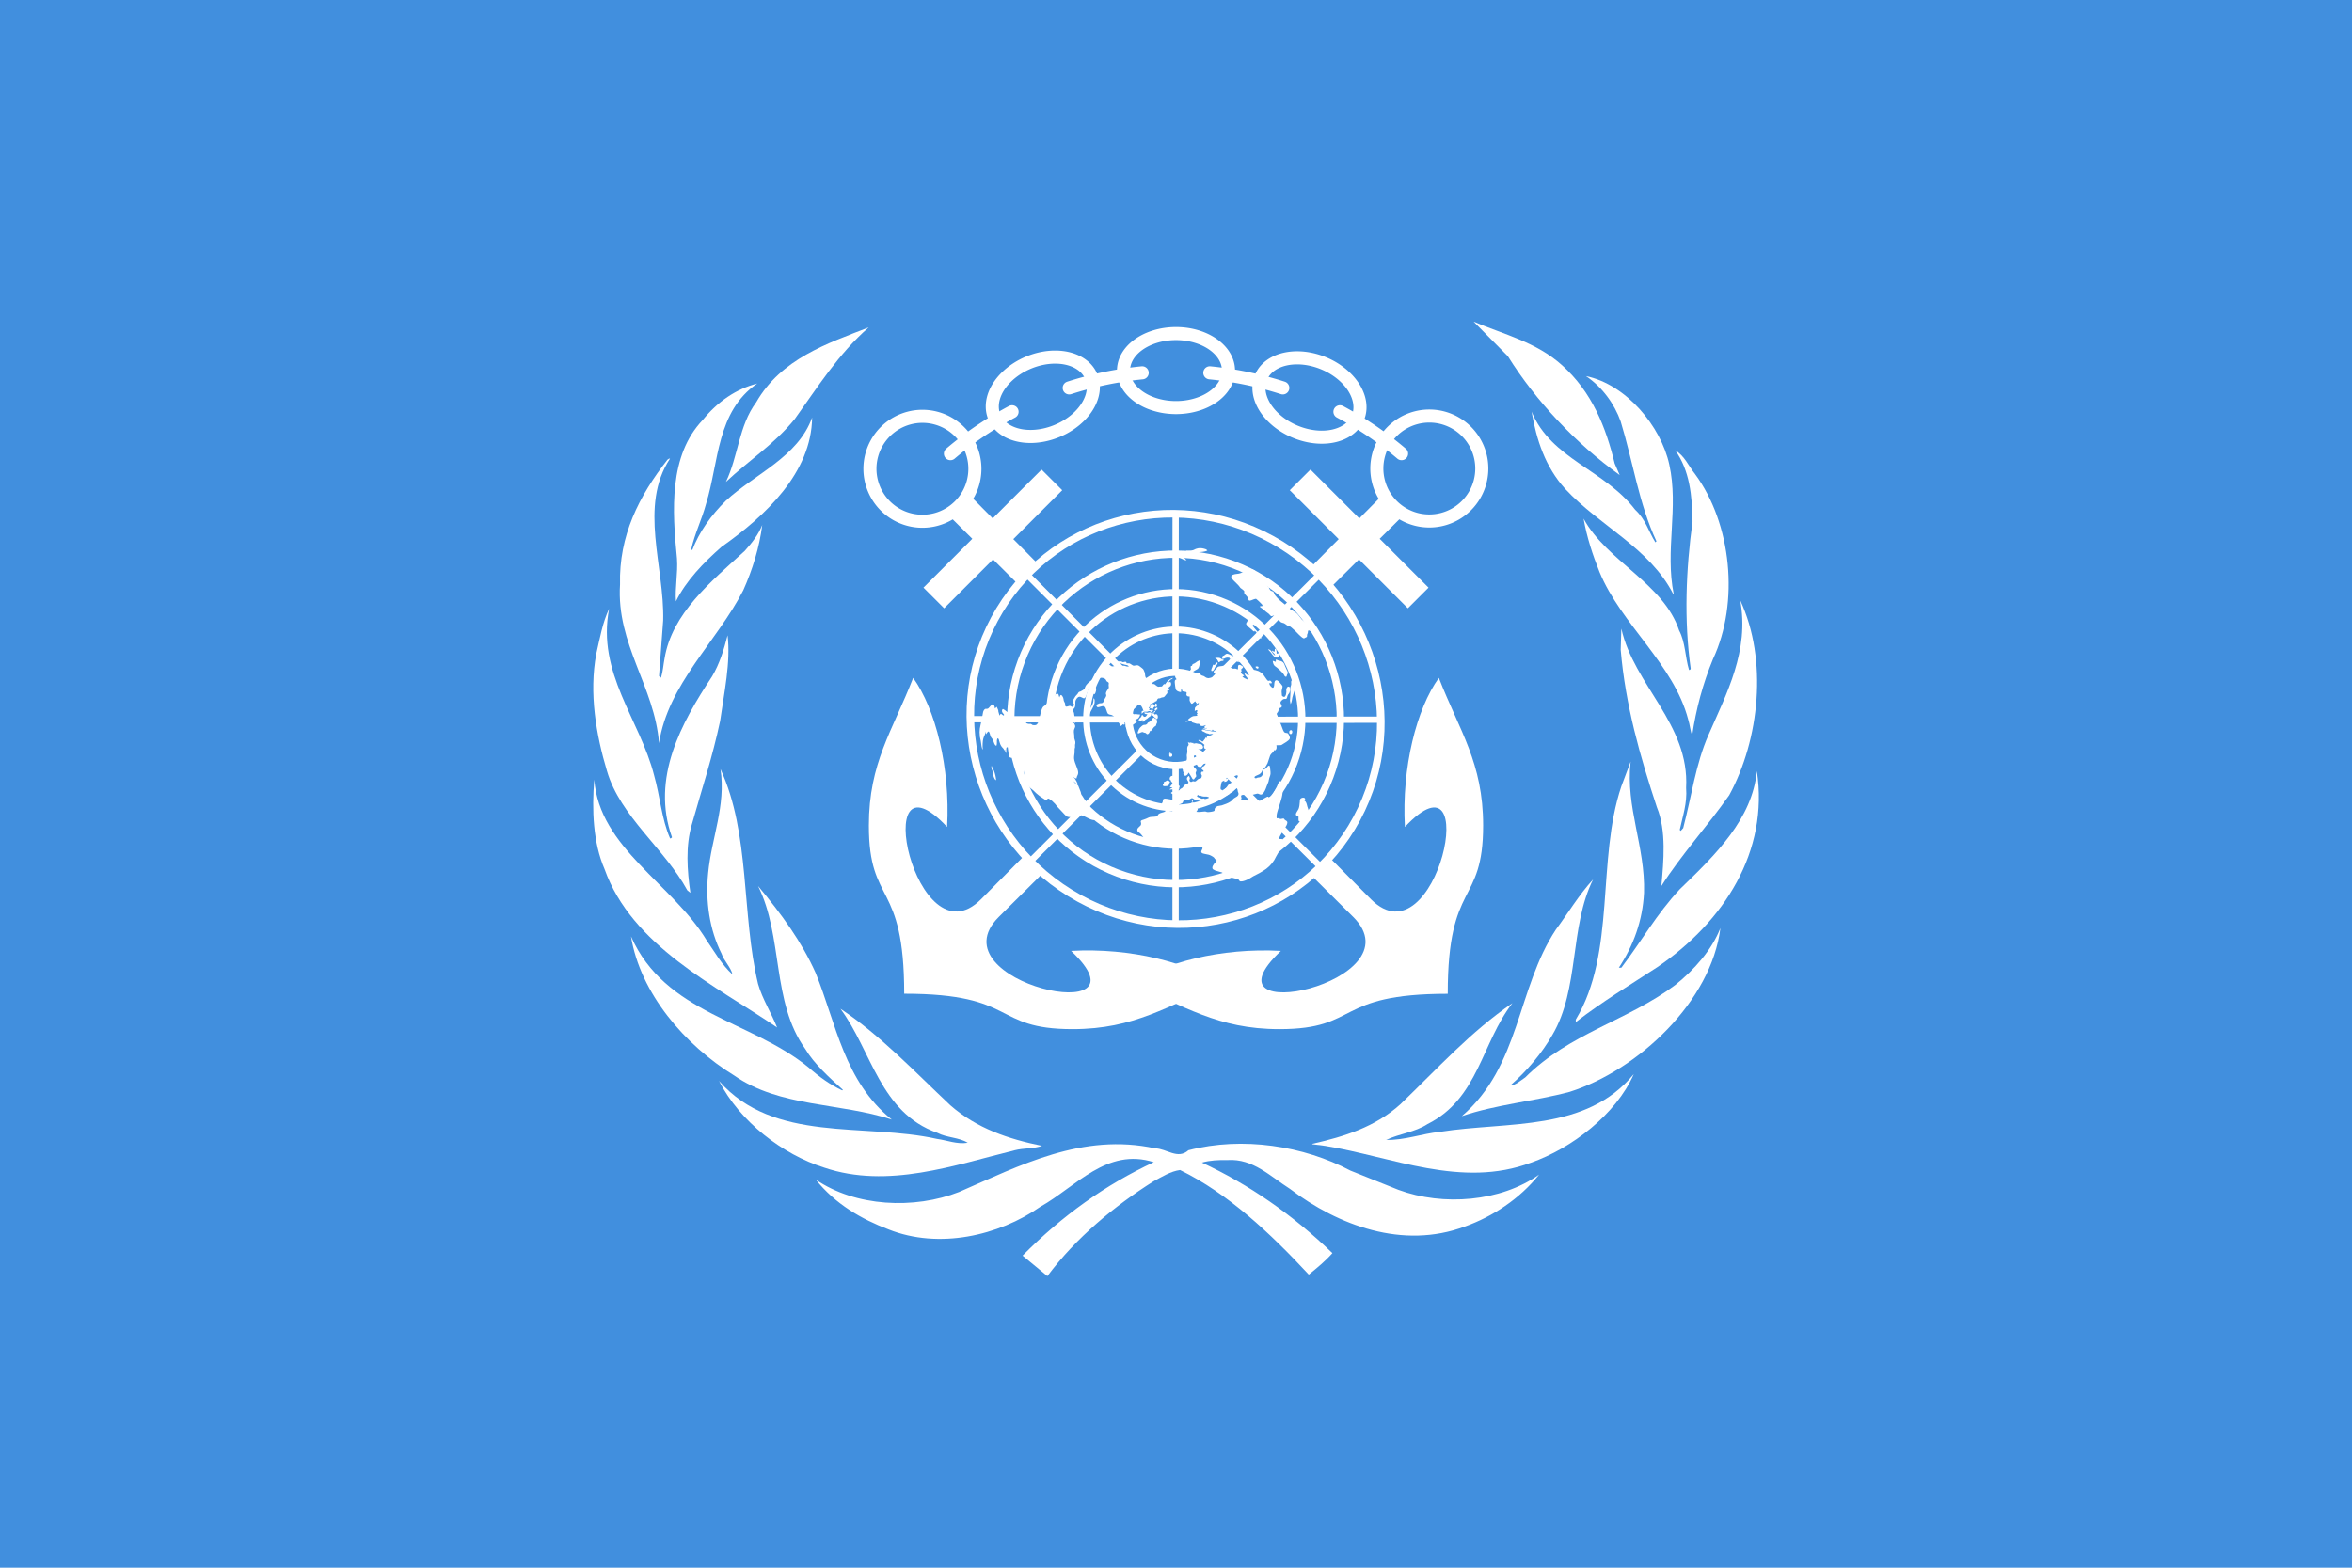 <svg enable-background="new 0 0 900 600" height="600" viewBox="0 0 900 600" width="900" xmlns="http://www.w3.org/2000/svg" xmlns:xlink="http://www.w3.org/1999/xlink"><path d="m0 0h900v600h-900z" fill="#418fde"/><g fill="#fff" transform="matrix(1.262 0 0 1.262 -117.888 -79.493)"><path d="m569.386 394.109c-10.774 2.885-22.271 3.813-32.735 7.381 17.723-15.196 16.711-38.708 28.535-56.606 3.767-5.067 6.88-10.379 11.271-15.188-7.192 14.428-4.073 33.146-12.336 47.147-3.181 5.562-7.729 10.957-12.76 15.325 1.644-.062 3.082-1.484 4.527-2.435 13.421-13.393 30.954-17.138 45.472-28.019 5.815-4.634 11.142-10.706 13.698-17.273-2.747 22.22-24.853 43.046-45.672 49.666z"/><path d="m617.735 304.146c-6.566 9.344-14.51 18.042-20.576 27.538.677-7.519 1.567-16.764-1.361-23.886-5.075-15.337-9.534-30.909-10.973-47.741l.198-6.437c3.819 17.189 20.705 29.006 19.64 48.287.387 4.673-1.059 8.646-1.934 12.755l.29.304.761-.853c2.504-9.458 3.768-19.403 7.661-28.228 5.533-12.698 12.442-25.514 9.627-40.846 8.416 18.076 5.866 42.228-3.333 59.105z"/><path d="m607.371 206.758c11.072 15.005 13.499 38.918 5.435 56.13-3.006 7.294-5.129 15.066-6.31 23.14-.563-1.393-.692-3.265-1.195-4.816-4.404-16.848-20.338-28.854-26.891-44.739-2.078-5.194-3.85-10.562-4.832-16.2 7.002 12.95 24.258 19.639 28.961 33.911 1.927 3.609 1.818 8.119 3.014 12 .251 0 .502-.187.502-.441-2.07-14.701-1.438-30.087.557-44.606-.115-7.864-.883-15.493-5.252-21.58 2.802 1.632 4.063 4.768 6.012 7.203z"/><path d="m599.564 203.877c2.908 13.149-1.34 25.955 1.332 39.23l-.1.114c-7.153-14.066-22.34-20.705-32.789-31.963-6.056-6.681-8.688-14.823-10.203-23.444 5.987 14.435 22.144 17.615 31.419 29.779 3.104 2.804 4.116 6.689 6.117 9.869l.327-.316c-5.334-11.387-7.121-24.201-10.843-36.345-1.863-5.262-5.562-10.433-10.523-13.75 12.176 2.488 22.729 15.2 25.263 26.827z"/><path d="m567.012 173.722c9.17 8.207 13.317 18.834 15.995 29.844l1.515 3.497c-13.31-9.572-25.4-22.44-33.899-36.03l-10.38-10.501c9.125 3.869 18.963 6.179 26.77 13.19z"/><path d="m356.806 162.274c-9.2 8.065-15.581 18.266-22.406 27.777-6.118 7.575-13.944 12.57-20.88 19.084 3.744-7.762 3.881-17.033 9.191-24.163 7.557-13.184 21.569-17.822 34.095-22.699z"/><path d="m306.492 190.36c4.475-5.562 10.147-9.428 16.531-11.061-12.396 8.515-11.589 23.775-15.519 36.46-1.253 4.691-3.429 9.013-4.513 13.821l.315.251c2.062-5.436 5.688-10.572 10.212-15.008 8.804-8.127 21.827-13.192 26.142-25.214-.197 16.706-14.134 29.84-27.469 39.229-5.499 4.824-10.802 10.322-13.83 16.524-.297-4.215.623-8.447.323-12.962-1.45-14.584-2.504-31.229 7.807-42.042z"/><path d="m281.412 240.228c-.373-14.778 5.761-26.842 14.404-37.853.251-.125.43-.376.753-.316-9.515 14.459-1.644 32.67-2.077 49.11l-1.255 16.832c.187.122.187.628.628.434.562-1.876.685-3.881 1.061-5.811 2.241-13.577 14.032-23.211 24.331-32.594 2.199-2.454 4.144-4.946 5.273-7.826-.841 6.76-2.96 13.579-5.765 19.831-8.016 15.632-22.823 28.458-25.528 46.354-1.312-17.15-12.989-29.973-11.825-48.162z"/><path d="m274.214 261.243c1.065-4.622 1.88-9.405 3.892-13.646-3.812 19.537 9.329 33.614 13.64 50.549 1.804 6.334 2.245 13.137 4.824 19.08.24.13.449-.121.598-.312-6.418-17.989 2.847-34.706 12.156-48.791 2.264-3.816 3.568-8.066 4.694-12.453.989 8.142-1.069 17.518-2.252 25.971-2.264 10.756-5.643 20.956-8.584 31.393-1.936 6.521-1.427 13.879-.433 20.712l-.933-.745c-6.825-12.586-20.34-22.402-24.354-36.152-3.303-10.962-5.498-23.66-3.249-35.605z"/><path d="m273.598 299.401c1.503 20.708 23.771 31.65 34.094 48.794 2.442 3.508 4.562 7.389 7.825 10.325-.51-2.206-2.568-4.062-3.324-6.322-3.611-7.19-4.928-15.759-4.06-24.449 1-10.577 5.437-20.393 3.743-31.518 9.07 19.557 6.315 43.967 11.387 65.158 1.328 4.635 4.011 8.773 5.769 13.203-18.636-12.692-44.047-24.769-52.314-48.03-3.484-8.021-3.873-17.95-3.119-27.161z"/><path d="m284.729 346.955c10.391 23.506 36.414 25.453 53.862 39.767 3.211 2.846 6.575 5.266 10.2 6.954l.187-.189c-4.006-3.622-8.64-7.747-11.444-12.441-10.212-14.199-6.62-34.09-14.271-49.361 6.952 8.316 13.274 16.961 17.472 26.396 6.243 15.401 8.629 32.797 23.075 44.439-15.634-5.152-33.949-3.713-47.748-13.339-15.066-9.26-28.513-24.966-31.332-42.224z"/><path d="m311.435 390.807c16.66 18.948 43.883 12.625 66.075 17.584 3.135.428 6.004 1.684 9.326 1.174-2.646-1.674-6.316-1.492-9.204-3.014-17.396-6.111-19.947-24.944-29.391-37.643 12.064 8.012 22.207 18.817 33.337 29.288 8 7.008 17.63 10.242 27.776 12.305-2.438.891-5.635.646-8.252 1.332-18.229 4.482-38.48 11.809-57.812 5.25-12.567-3.957-25.533-13.895-31.856-26.276z"/><path d="m537.557 434.973c-18.773 7.006-38.366-.32-53.029-11.439-5.937-3.773-11.17-9.207-18.849-8.727-2.785-.053-5.471.084-7.838.768 14.245 6.629 27.478 15.768 39.576 27.455-2.039 2.328-4.68 4.506-7.167 6.514-11.659-12.562-24.571-24.654-39.028-31.717-2.831.367-5.524 2.07-8.077 3.441-11.77 7.441-23.407 17.014-32.157 28.732l-7.519-6.209c12-12.139 25.273-21.588 39.794-28.338-14.269-4.52-23.582 7.434-34.413 13.514-12.621 8.812-30.772 12.951-46.025 6.871-8.203-3.111-16.15-7.693-22.09-15.141 12.004 8.27 29.882 9.137 43.533 3.766 18.318-7.945 37.354-18.018 59.437-13.201 3.446.061 6.795 3.492 10.051.57 16.413-4.262 34.995-1.332 49.126 6.17l14.564 5.838c13.537 5.006 31.039 3.621 42.643-4.627-5.966 7.426-14.115 12.746-22.531 15.76z"/><path d="m557.675 415.575c-21.078 7.959-42.283-1.811-62.479-5.074l-3.889-.494v-.123c9.657-2.191 19.031-5.066 26.718-12.006 11.321-10.882 21.396-22.083 33.968-30.659-9.323 11.954-10.312 28.969-25.713 36.655-3.812 2.494-8.622 2.936-12.556 4.824 5.609.121 10.745-1.889 16.3-2.451 20.652-3.242 44.278.084 58.767-17.509-5.379 12.259-18.85 22.525-31.115 26.837z"/><path d="m595.973 356.269c-8.324 5.448-16.762 10.501-24.761 16.695v-.761c12.252-20.362 6.263-48.335 13.812-70.744l2.815-7.507c-1.575 13.96 4.488 25.785 4.062 39.793-.426 8.462-3.188 15.965-7.631 22.722h.753c6.003-7.884 10.69-16.269 17.706-23.778 10.89-10.501 21.961-21.269 23.391-35.841 3.698 24.327-9.952 45.648-30.147 59.421z"/></g><path d="m361.939 196.174 10.12 10.032-18.694 18.694 7.911 7.911 18.716-18.716 137.842 136.869c25.057 25.057-60.072 43.405-27.688 12.971-22.841-1.269-45.25 4.487-57.055 12.993 20.336 7.909 32.49 16.948 56.502 16.948 30.948 0 20.697-13.523 64.391-13.523 0-43.694 13.546-33.465 13.546-64.413 0-24.012-9.04-36.166-16.948-56.502-8.506 11.804-14.262 34.214-12.993 57.055 30.434-32.385 12.086 52.744-12.971 27.688l-136.869-137.842 18.716-18.716-7.911-7.911-18.694 18.694-10.032-10.12z" fill="#fff" fill-rule="evenodd"/><path id="a" d="m490.733 140.702a20.083 14.167 0 1 1 -40.167 0 20.083 14.167 0 1 1 40.167 0z" style="fill:#418fde;fill-rule:evenodd;stroke:#fff;stroke-width:5;stroke-linecap:round;stroke-linejoin:round" transform="translate(-20.65 1.122)"/><use height="600" transform="matrix(.924 -.383 .383 .924 -71.079 193.16)" width="900" xlink:href="#a"/><use height="600" transform="matrix(.924 .383 -.383 .924 139.587 -151.256)" width="900" xlink:href="#a"/><path d="m490.733 140.702a20.083 20.083 0 1 1 -40.167 0 20.083 20.083 0 1 1 40.167 0z" style="fill:#418fde;fill-rule:evenodd;stroke:#fff;stroke-width:5;stroke-linecap:round;stroke-linejoin:round" transform="matrix(.707 -.707 .707 .707 -79.261 412.686)"/><path d="m530.173 188.286-10.032 10.12-18.694-18.694-7.911 7.911 18.716 18.716-136.869 137.842c-25.057 25.057-43.405-60.072-12.971-27.688 1.269-22.841-4.487-45.25-12.993-57.055-7.909 20.336-16.948 32.49-16.948 56.502 0 30.948 13.523 20.697 13.523 64.391 43.694 0 33.465 13.546 64.413 13.546 24.012 0 36.166-9.04 56.502-16.948-11.804-8.506-34.214-14.262-57.055-12.993 32.385 30.434-52.744 12.086-27.688-12.971l137.842-136.869 18.716 18.716 7.911-7.911-18.694-18.694 10.12-10.032z" fill="#fff" fill-rule="evenodd"/><path d="m490.733 140.702a20.083 20.083 0 1 1 -40.167 0 20.083 20.083 0 1 1 40.167 0z" style="fill:#418fde;fill-rule:evenodd;stroke:#fff;stroke-width:5;stroke-linecap:round;stroke-linejoin:round" transform="matrix(.707 .707 -.707 .707 313.661 -252.914)"/><path id="b" d="m27.72 170.306a133.333 133.333 0 0 1 23.585-16.031" fill="none" stroke="#fff" stroke-linecap="round" stroke-linejoin="round" stroke-width="5" transform="translate(335.966 3.319)"/><path clip-rule="evenodd" d="m487.01 206.406c38.374 21.118 52.94 69.099 32.509 107.099-20.428 38.002-68.154 51.704-106.528 30.587-38.374-21.117-52.939-69.099-32.509-107.099 20.429-38.001 68.154-51.704 106.528-30.586z" fill="#418fde" fill-rule="evenodd"/><g fill="#fff" transform="matrix(.638 0 0 .638 162.738 99.194)"><g clip-rule="evenodd" fill-rule="evenodd"><path d="m448.112 303.252h3.777v94.822h-3.777z"/><path d="m427.609 293.939 2.668 2.671-67.102 66.999-2.668-2.673z"/><path d="m421.195 274.186-.006 3.776-94.822-.113.004-3.777z"/><path d="m430.198 255.898-2.672 2.669-67.041-67.06 2.671-2.669z"/><path d="m451.847 248.11-3.777-.003.087-94.824 3.777.004z"/><path d="m470.825 257.155-2.668-2.674 67.14-66.96 2.668 2.673z"/><path d="m478.147 278.259-.004-3.776 94.821-.119.007 3.776z"/><path d="m467.199 297.559 2.668-2.674 67.106 66.994-2.668 2.673z"/><path d="m485.363 181.184c52.227 19.522 78.769 77.75 59.246 129.974-19.522 52.224-77.75 78.766-129.972 59.244-52.226-19.521-78.764-77.748-59.246-129.973 19.523-52.225 77.75-78.765 129.972-59.245zm-1.528 4.095c49.963 18.677 75.355 74.385 56.681 124.348-18.676 49.965-74.387 75.356-124.35 56.68-49.963-18.675-75.355-74.384-56.68-124.348 18.677-49.963 74.386-75.356 124.349-56.68z"/><path d="m477.262 202.861c40.261 15.049 60.718 59.935 45.672 100.194-15.05 40.258-59.938 60.718-100.194 45.67-40.256-15.048-60.718-59.936-45.67-100.194 15.048-40.258 59.936-60.718 100.192-45.669zm-1.536 4.118c37.982 14.198 57.289 56.552 43.091 94.538-14.198 37.986-56.555 57.291-94.537 43.091-37.986-14.198-57.293-56.553-43.093-94.538 14.2-37.986 56.553-57.291 94.539-43.091z"/><path d="m469.402 223.886c28.655 10.71 43.216 42.657 32.507 71.31-10.714 28.652-42.66 43.215-71.311 32.504-28.654-10.711-43.215-42.657-32.504-71.309 10.711-28.652 42.657-43.214 71.307-32.504zm-1.408 3.769c26.573 9.933 40.079 39.561 30.146 66.133-9.935 26.572-39.561 40.076-66.133 30.143-26.572-9.932-40.076-39.56-30.145-66.133 9.933-26.571 39.56-40.076 66.132-30.144z"/><path d="m460.562 247.537c15.598 5.831 23.526 23.221 17.695 38.819-5.831 15.596-23.22 23.524-38.818 17.693-15.598-5.83-23.524-23.22-17.695-38.818 5.832-15.597 23.224-23.524 38.818-17.694zm-1.525 4.077c13.351 4.989 20.132 19.872 15.145 33.219-4.992 13.347-19.871 20.13-33.218 15.141-13.349-4.989-20.132-19.871-15.145-33.219 4.991-13.348 19.875-20.131 33.218-15.141z"/><path d="m508.913 166.207c61.085 33.616 84.27 109.993 51.749 170.482-32.518 60.492-108.49 82.304-169.574 48.689-61.084-33.615-84.27-109.993-51.749-170.483 32.52-60.491 108.489-82.303 169.574-48.688zm-2.138 3.98c58.867 32.395 81.209 105.997 49.868 164.292-31.337 58.293-104.551 79.315-163.416 46.92-58.869-32.396-81.21-105.999-49.87-164.293 31.337-58.294 104.55-79.314 163.417-46.919z"/></g><path d="m523.736 334.4c.071.649-.151 2.246.151 2.613.313.498 1.483.392 1.99.216 1.385-.521 2.763-2.35 3.402-3.722.45-.696.753-1.512.654-2.424l-.969-2.935c-.242-1.029-.567-2.838-1.665-3.266.103-.272.45-.698.409-1.088-.254-1.16-2.191-.855-2.884-.003-.349.426-.25 1.335-.325 1.867-.02 1.054-.314 3.183-.734 4.14-.42.956-1.597 2.244-1.612 3.298.083.779.92 1.23 1.582 1.304zm-64.48-8.142.344.757c.015.13.17.378.303.367.878.842 2.108-1.109.64-1.37-.132.011-.405-.097-.522.045-.257.024-.519.047-.765.201zm.973-1.926c-.594.577-.81.992.155 1.43zm-15.659-11.47c-.954.872-.881.342-1.37.649-.363.293-.061.66-.394 1.216-.103.272-.48.438-.45.698-.087.401.329.626.734.721.534.083 2.093-.055 2.581-.361.481-.438.291-.946.511-1.361.117-.142.348-.425.465-.567.057-.662-1.34-1.457-2.078-.995zm37.6-4.03.14 1.3-.151 1.065c1.415-.259 2.286-.73 3.542-1.238.375-.165 1.124-.496 1.415-.259.417.227.197.639.095.912-.204.543-1.014 1.537-1.362 1.962-1.056 1.145-2.614 1.285-3.932 2.454-.708.721-.896 1.394-1.608 2.115-.707.719-1.215.897-1.578 1.192-.348.426-.057.662-.794 1.122l.42-.956c-.401-.097-.924-.049-1.227-.418-.17-.376-.212-.769-.125-1.169.179-.804.341-2.921.807-3.489.117-.142 1.128-.496 1.502-.66l-.174.804c.39-.034 1.037-.093 1.282-.246.637-.189 1.275-1.561 1.608-2.115l-1.763.683c.307-.815 1.177-2.469 1.903-3.06zm-34.856 3.915c-.265 1.208.473.746.919 1.232.288.236.33.626.371 1.018l-1.025.223-.451.696-.579.709 1.76.5c-.881.341-1.415.257-1.979 1.098l2.206-.199c1.442.002 2.524.299 3.883-.481l-.288-.236.394-1.218-.98-.568-.345-.757-1.65-1.955-.548-.214c.465-.567 1.404-1.572.064-1.845l-.662-.072.579-.709c-.795-.059-1.457-.131-2.051.448-.696.85-.715 1.902.382 2.329zm-.768-16.877-.03.921-.303-.367.038 1.572c.231.9 1.241.547 1.472.263.246-.153.318-.687.291-.946s-.186-.509-.329-.626c-.276-.108-.405-.096-.666-.074l-.083-.779zm-107.034 8.29c-.051 1.975.469 1.928.91 3.597.229.899-.132 1.194.583 2.969.344.759.556 1.527 1.377 1.847-.236-2.212-.507-3.5-1.249-5.536-.53-1.266-.935-1.36-1.362-2.901zm179.434-21.617c-.62.318-.84.732-.769 1.381-.061.664.515 1.137 1.15.948.882-.341 1.033-2.588-.382-2.329zm-122.777-.284c-.32.687-.38 1.349.325 1.811-.07-.649.119-1.325-.325-1.811zm38.36.632.433.355c.954-.874 1.158-1.419 1.855-2.269.579-.709.969-.744 1.33-1.039.23-.284.202-.545.289-.946.205-.545.581-.709.484-1.62.046-.792-.471-1.928-1.366-1.717l-.201-.639c-.39.035-1.025.223-1.387.518-.361.296-.176.805-.653 1.242-.579.708-1.589 1.062-1.835 1.215-.376.167-.204.545-.813.994-.852.602-1.414.257-1.919.435-.636.188-1.578 1.192-2.055 1.629-.696.85-.898 1.395-1.19 2.341-.102.271-.32.685-.163.935.157.248.547.212.794.059.505-.176 1.618-.8 2.023-.706.388-.036.546.213.821.32.403.094.663.072.937.178.272.108.575.475.863.711.691.331 1.387-.519 1.591-1.062.102-.272.203-.545.161-.935zm.755-10.053.015.13-.146-.118zm1.15.948c.344.758 1.612 1.563 2.331 2.156.246-.153.361-.295.463-.567.32-.686.18-1.988-.513-2.32-.416-.225-.923-.048-1.298.117-.015-.13-.186-.508-.329-.627-1.022-.959-2.301 1.783-.655 1.241zm-5.432-1.745c.876.841.891.97 2.061.865-.178.804-1.219 2.081-2.07 1.5-.56-.344-.617-.865-.889-.972-.418-.225-.45.697-.681.98-.553.969-1.476.921-1.566 2.506l.492-.309c.5 1.007 1.427-.126 2.049-.445-.116.142-.348.427-.449.697-.091.403.343.759.719.592.375-.165.825-.863 1.185-1.158.363-.294.492-.306.868-.472.361-.294.838-.731 1.202-1.026 1.086-.885 1.141-.365 1.521-1.713-.03-.26.087-.402.059-.662-.517-1.136-2.378-.181-2.524-.298l-.808-.191c-.272-.107-.779.07-1.167.105zm6.001-.275-.649.058.172.378c.766-.2 1.285-.247 1.317-1.169-.649.059-.78.07-.84.733zm-40.909 2.487-.602 2.945.269 1.289.541 2.579c.333-.554.931-2.316.991-2.978l.148-1.065c.045-.791.147-1.063-.197-1.821l-.84.732-.051-1.703zm42.254-3.397c-.083-.781.061-.662.723-.59l-.009-1.313c-.376.165-.895.212-1.258.507-.579.709-.507 1.36.545 1.396zm-3.86-1.755.445.485c.895-.212 1.183.024 1.99.215l-.316-.498.333-.555c.78-.069.84-.732.511-1.359-.144-.119-.418-.225-.562-.344-1.398-.793-1.531.401-1.864.956zm3.362-.434c.259-.023.521-.046.766-.199.477-.438.208-1.728-.212-1.952-.403-.095-.62.318-.592.578l-.089.403.07.65zm-41.749 3.221c.463-.567.625-1.501.685-2.164-.867.473-.783 1.253-.685 2.164zm4.602-8.427c.125 1.171-.022 2.235-.431 3.323-.522 1.23-1.783 2.919-2.047 4.125l-.301-.367c-.566.839-.63 2.685-.271 3.572.708-.72.87-1.655 1.305-2.482.857-1.784 2.002-3.332 2.441-5.342.076-.532.182-1.987-.136-2.484-.157-.249-.288-.237-.56-.344zm118.264 3.446c.682-.981.863-2.967 1.124-4.174.617-2.813 1.919-4.112 1.54-7.626-.083-.78-.382-2.33-1.316-2.51-1.457-.131-.859 1.785-.946 2.187.042.391-.061.663-.163.935-.639 1.371-.34 2.92-.317 4.363l-.276 4.754zm-21.032-22.417c.026.26.17.379.329.627.144.119.288.237.432.356.836.45 1.271-.376.953-.875-.154-.249-.688-.332-.949-.308-.258.023-.519.046-.765.2zm19.428-2.269c.125 1.171.595 3.101 1.098 4.106l1.146 2.13 1.354 4.083c.696-.851.326-1.869.099-2.768-.586-1.787-1.431-3.55-2.134-5.194-.488-.876-.844-1.765-1.563-2.357zm-7.179-2.114-.105 1.454-1.775-.629c-.029.924.383 2.332 1.117 3.053l1.426 1.055c1.15.948 2.316 2.026 3.35 3.115.908 1.102.949 1.492 1.264 1.989.288.236.575.474.95.309.246-.153.307-.815.408-1.088l.436-.827c.189-.673-.311-1.679-.64-2.307l-.859-1.893c-.359-.888-.575-1.657-1.177-2.391-1.021-.959-1.801-.89-2.88-1.188zm-36.132 1.796c-.076.533-.121 1.326-.757 1.514-.129.012-.662-.072-.807-.191l-.495 1.49c-.22.413-.628 1.501-.583 1.892-.061.661.848.58 1.31.013.48-.437.541-1.1.874-1.655.537-1.099 1.532-1.583 1.653-2.907zm40.253-4.926c.387 1.148.658 1.255 1.291 2.25.329.627.242 1.029 1.006.83-.457-.616-1.732-2.735-2.297-3.079zm-54.459 6.988c-1.457-.131-.496 1.49-.685 2.164-.318.686-1.778 1.737-2.486 1.274-.375.166-.765.201-1.169.105-.401-.096-.689-.332-1.079-.297l-2.07 1.5c-.363.295-.852.602-1.374.648-.386.035-.908.081-1.139.366-.363.294-.019 1.052.155 1.43l.617.865c-1.271.376-1.173 1.287-1.048 2.459.072.65.322 2.992.507 3.501.2.64 1.052 1.22 1.726 1.421.42.227 1.082.297 1.472.263l.091-1.585.39-.034.401 1.278c.129-.013.39-.035.519-.047l1.616.381c.144.118.144.118.288.236.17.378-.147 1.064-.106 1.455.227.898 1.166 1.078 1.945 1.007-.019 1.052.083.781.022 1.443.072.651-.318.686.484 2.059.159.248.488.876.878.841.39-.035 1.2-1.027 2.066-1.499.2.638.215.769.775 1.113l-.189.673 1.476-.92c-.439 2.01-1.275 1.559-2.187 2.823-.322.687-.121 1.325-.311 1.999l.144.118.492-.307.375-.165c1.154-.236.257 1.159.284 1.419.042.391.318.497.59.604l-.609.448.359.888-2.338.21c-1.154.235-2.112 1.109-3.081 1.853l.03.26.401.095-2.24 1.121c.677.201 1.559-.14 2.21-.199.636-.189.519-.045 1.287-.248l.416.227-.076.532 2.854.925c.677.202 1.169-.104 1.589.121.56.344.371 1.018 1.309 1.195 1.079.297 1.934-.304 2.827-.516l-1.056 1.146.488.876 1.271-.376c-.942 1.003-.897.212-2.713.375.416.225 1.654.77 1.93.878.677.203 1.037-.095 1.99.216.806.189 1.786.759 2.047-.449.159.25.318.498.461.617.417.225.678.202 1.083.297.533.084 1.797.889 1.74 1.552-.117.142-.234.284-.348.426-.175-.38-.345-.757-.647-1.124-.745-.854-1.889-.488-2.827-.668l-1.889-.486-1.457-.132c-.791-.061-1.238-.545-2.017-.475-.261.023-.636.188-.605.448.026.259.314.498.458.615.836.45.533.083 1.801.889.704.462.95.309 1.627.511l.692.333c.534.084.636-.189 1.169-.106.257-.022.791.061 1.067.168l-2.255.99-1.729-.238c.344.757.488.876-.091 1.583l-.318-.496c-.348.424-.318.685-.666 1.11l-.579.708c-.102.272-.45.698-.711.721-.39.036-.833-.45-1.124-.687-.56-.345-.821-.322-1.457-.133.477.746.723.592 1.411.923.564.344 2.002 1.529 2.449 2.015-.133.011-.261.023-.363.295-.231.284.022 1.443.325 1.809.288.238.564.344.95.311l-1.547 1.453c.677.2.923.047 1.499.522l-1.298.115-1.714-1.29-1.786-.761c.666.072 1.718.11 2.338-.21 1.113-.625.583-1.89-.28-2.602-.56-.345-.95-.309-1.612-.38-.534-.084-1.355-.405-1.877-.358l-1.415.259.091-.403c-.405-.095-.549-.214-.912.082-.432-.356-.443-.484-.977-.568l.068.649-.59-.604-.057.662c-.318-.498-.333-.626-.878-.84l.439 1.667-.216.414c-.723.59-.715 1.904-.628 2.685.167 1.561-.182 1.987-.314 3.181-.034.921.269 1.289.019 2.626-.072.532-.568 2.021-.787 2.436l-.579.708-.435.827c-.22.415-.579.709-.798 1.124-.205.543.083.781.242 1.029.215.768-.333.554.571 1.657l-.462.566.519-.047c-.291.946.299 1.552 1.192 1.34.636-.189 1.332-1.039 1.521-1.714l.261-.023 1.748 2.865c.303.367.375 1.018.908 1.101.534.084.734-.459.954-.874.231-.284.477-.437.708-.721.322-.685-.31-1.68-.25-2.343.072-.531.435-.827.496-1.489-.098-.91-.776-1.113-1.222-1.599-.447-.484-.5-1.004-.571-1.655-.155-1.433.583-1.892.719-3.086.045-.793-.401-1.277-.458-1.799-.042-.39.045-.791.436-.827.896-.212 1.006.831 1.078 1.48l-.121 1.324c-.072.534-.291.946-.219 1.597.186.509.488.876.658 1.255.303.367.345.759.632.995.272.106.416.223.677.201.272.108.545.213.806.191.636-.189 1.29-1.431 1.896-1.877.363-.297.897-.212 1.287-.248-.219.415-.798 1.124-1.029 1.406-.492.306-1.389.518-1.434 1.311-.276 1.077 1.15.948 1.12 1.869-.061.663-1.067-.167-1.374.649-.435.827.14 1.302.34 1.941.042.39-.174.802-.265 1.206-.549.969-1.01.354-1.749.813-.621.32-1.302 1.3-1.938 1.489-.503.176-.938-.18-1.328-.146-.519.047-.954.876-1.816.165-.878-.842.121-1.324-.095-2.094l-.53-1.266c-.738.46-1.46 1.052-1.218 2.082.359.885 1.222 1.597.772 2.293-.363.295-1.143.365-1.749.814-.738.461-1.506 1.843-1.752 1.998-.363.295-.753.329-1.112.624l-1.306 1.3c-.114.142-.114.142-.231.284l-1.627-.511.098.91c-.651.059-.651.059-1.185-.024-.401-.097-1.196-.155-1.4.388-.22.415.863.711 1.139.817 1.653.772 1.979 2.581 1.271 3.304-.477.435-1.298.115-1.832.032-1.2-.155-3.088-.644-4.269-.668-1.56.138-1.06 1.145-1.362 1.96-.076.533-.568.84-.655 1.241-.118.142-.102.272-.087.403-.015-.13.428 1.538.413 1.408.186.509 1.098.428 1.631.511.673.201.848.581 1.407.925.549.212.795.059 1.302-.117 1.166-.106 2.278.452 4.012-.492.375-.165.738-.459.84-.732.348-.424.174-.804.651-1.241.594-.579 1.749-.814 2.357-1.262.477-.437.133-1.194 1.014-1.536.636-.188 1.34.274 2.222-.068.764-.201 1.589-1.062 2.357-1.262.779-.07 1.264.806 2.346 1.103l4.295.927c.132-.011.405.097.549.216 1.15.946-.507 1.358-1.143 1.548-.507.176-.636.187-1.158.234.147.118.159.248.303.367.549.214 1.873.358 2.354-.08.231-.284.205-.545.163-.935.503-.176.749-.329.954-.874-.042-.39-.216-.768.147-1.063.231-.284.749-.331 1.143-.367-.605-.732-1.097-.426-1.892-.486-.401-.094-.56-.344-.965-.438-.39.036-.749.331-1.298.117-.405-.097-.836-.452-1.237-.547-.42-.225-1.487-.392-1.427-1.054.102-.272.219-.414.477-.437.118-.142.246-.153.378-.167l.186.511c1.385-.519.935.178 2.134.333 1.079.297 2.35-.08 3.447.348.678.2.458.615 1.048 1.218.719.594 1.745.369 2.652.288-.113.142-.245.155-.23.284-.22.415.068.651.345.757.976.57 2.426-.611 1.185-1.156l1.994-.967c-.965-.439-1.442-.002-2.71-.808.651-.059.779-.07 1.257-.507l.075-.533 2.111-1.109c-.669 1.111.084.781.337 1.941.651-.059 1.457.13 2.108.074.507-.178 1.892-.696 2.255-.992.359-.295.45-.696.81-.991l1.503-.661c.609-.448 1.071-1.016 1.536-1.583.23-.284.462-.567.867-.471.545.214.685 1.516.741 2.036.174.378.359.885.401 1.277-.08 1.714-1.881 2.008-2.967 2.893-.723.59-1.275 1.559-2.028 1.89-.969.744-3.743 1.781-5.015 2.157l-2.698.505c-.62.32-1.343.91-1.547 1.453-.205.545.124 1.171-.496 1.489-.621.32-3.205.681-3.868.611-1.067-.168-.708-.464-2.267-.324-1.427.129-2.971.399-4.442.136.23-.284.696-.852.783-1.252.102-.272-.042-.392-.072-.651-.012-.129-.042-.39-.186-.509-.303-.367-1.34-.274-1.729-.239-.897.212-.738.46-2.165.588l-4.794.562c-2.335.208-4.201 1.166-5.109 1.247-.651.059-2.108-.074-2.785-.276-.548-.214-1.124-.688-1.745-.369-.636.189-.84.732-1.589 1.061-.753.332-2.18.46-3.035 1.062-.852.602-.407 1.088-1.404 1.571-.505.178-2.207.198-2.857.257-1.442-.001-2.165.589-3.423 1.096l-1.387.519c-.505.176-1.531.399-1.748.813-.218.413.098.91.14 1.302.042.39-.046.791-.135 1.194-.679.98-2.429 1.794-2.144 3.215.227.899.761.982 1.767 1.811 1.323 1.327 2.312 3.209 3.737 4.263 1.841 1.281 4.505 2.881 6.783 3.333l3.955.17c2.119.203 3.747.715 5.972.645l4.889-.833c1.041-.093 2.584-.363 3.667-.066 1.083.297 1.294 1.067 3.243.891l2.713-.375c.636-.188 1.143-.365 1.832-.032 1.672.901-1.162 2.6.132 3.667.719.592 3.099.772 4.053 1.08.663.072 2.751 1.198 3.198 1.684.287.236.313.498.616.865.299.367.98.568 1.021.959.042.39-.798 1.122-1.029 1.406-.711.721-2.088 2.552-1.312 3.665.303.367 1.124.687 1.544.912l3.788 1.105c1.642.642 1.782 1.943 2.777 2.642.704.463 1.873.357 2.797.407l3.905.963c1.358.405.791 1.243 1.857 1.41 2.252.193 5.708-1.826 7.543-3.041l3.728-1.911c1.491-.791 2.834-1.701 4.178-2.609 2.547-1.936 4.632-4.488 5.896-7.36.436-.827 1.669-2.778 1.745-3.309.174-.804-.663-1.255-.341-1.939.42-.959 2.115-2.293 2.521-3.379.337-.556.238-1.466-.326-1.811-.545-.214-.908.081-1.99-.216.817-2.174 2.297-4.278 3.527-6.229.567-.838 1.581-2.375 1.601-3.426.004-1.183-1.053-1.221-1.495-1.705-.432-.355-.333-.628-.605-.736-.545-.212-1.415.259-1.948.176-.391.034-.678-.202-.95-.308-.42-.225-.924-.049-1.313-.015-.586-1.786.636-5.048 1.234-6.81 1.165-3.783 2.725-7.603 2.16-11.624l-.598-3.099c-.17-.38-.484-.876-.991-.7-.765.201-1.438 2.494-1.756 3.179l-1.756 3.181c-.45.696-.742 1.643-1.336 2.221-.478.438-1.23.767-1.851 1.084-.201-.638-.575-.473-1.082-.295l-2.354 1.262c-.491.307-1.46 1.05-2.111 1.109-.519.047-.821-.32-1.585-.121-.519.047-1.4.39-1.806.293-.533-.083-1.108-.556-1.643-.639-.4-.097-1.169.104-1.544.269-1.299.117-3.331-.49-4.674-.763.246-.153.507-.176.48-.437.189-.673-.848-1.763.424-2.14.129-.011.39-.036.519-.047l2.221-.068 1.288-.246c.662.072.836.451 1.744.369l3.19-.812c1.302-.118 1.827 1.15 3.175.24 1.098-.755 2.131-3.345 2.524-4.562l1.135-2.861.439-2.009c.495-1.491.945-2.188.764-3.879l-.265-2.473c-.113-1.041-.325-1.811-1.396-.794-.828.863-1.12 1.809-2.444 1.665-.352 1.608-.129 3.689-1.733 4.623-.609.448-1.286.246-1.918.435-.379.165-.871.473-1.144.365-.39.034-.677-.203-.719-.592.072-.532.954-.874 1.332-1.039 1.257-.507 1.893-.696 2.819-1.83.563-.84.624-1.502 1.074-2.199.462-.567.867-.473 1.329-1.039.348-.426.987-1.797 1.32-2.352l1.589-4.741c.769-1.383 2.056-1.629 2.393-3.368l.2.64c1.374-.649 1.362-1.962 1.094-3.25.779-.07 2.365.049 3.001-.138l2.947-1.841c.738-.462 1.953-1.359 2.127-2.163.204-.543-.64-2.306-.942-2.673-.155-.248-.299-.367-.575-.473-.678-.202-1.57.01-2.059-.867-.605-.734-1.275-3.301-1.774-4.308-1.075-2.662-1.146-2.13-1.65-3.136-.329-.627-.269-1.29-.341-1.94-.185-.508-.487-.875-.514-1.136-.058-.52.306-.815.654-1.24.549-.97.465-1.75 1.06-2.329.477-.437.896-.211 1.112-.625.799-1.122-1.131-2-.48-3.241.333-.556 1.275-1.559 1.926-1.618.504-.176.924.048 1.427-.127.492-.308.526-1.23.73-1.774.507-1.359 1.302-1.299 1.495-3.155.061-.663.091-1.586-.224-2.083-.605-.735-1.457-.132-1.661.412-.45.696-.352 1.608-.269 2.389-.046.792-.193 1.856-.644 2.553-.549.97-1.673.282-1.99-.214-.155-.249-.053-.52-.083-.782.019-1.053-.284-1.419-.02-2.625.072-.533.567-2.022.413-2.271-.046-.391-1.238-1.728-1.537-2.096-.59-.604-1.653-1.954-2.637-1.339-.867.471-.686 2.164-.848 3.097-.088.402-.266 1.206-.655 1.241-.242.153-.677-.203-.961-.439-.734-.723-1.181-1.208-1.306-2.379.401.095 1.483.393 1.559-.14-.057-.52-.673-1.385-1.195-1.337-.533-.084-.605.448-1.313-.013-.575-.474-1.851-2.593-2.456-3.328-.76-.983-1.895-1.8-3.008-2.357-.674-.201-2.865-1.057-3.474-.607-.246.153-.205.543-.307.814-.144-.117-.288-.236-.545-.213-.938-.178-1.215.897-1.275 1.56.026.26.083.781-.292.946-.378.165-.666-.072-.954-.309-.704-.462-.719-.592-1.669-.901.186.509.371 1.018.686 1.515.764.983 1.282.936 1.161 2.261-1.094-.428-2.331-.973-3.08-1.826l1.011-.354-.027-.259c-.416-.226-1.843-1.28-1.899-1.8-.042-.391.477-.438.436-.828.091-.402-.329-.627-.125-1.171.348-.426 1.101-.756 1.044-1.276-.03-.26-.317-.497-.59-.604-.561-.344-1.556-1.042-2.149-.464-.477.437-.117 1.324-.382 2.53-.405-.094-1.098-.427-1.499-.522-.533-.084-1.154.234-1.847-.097-.953-.309-1.294-1.067-2.115-1.388-1.514-.652-2.785-.274-4.2-.016-.647.058-1.688.151-2.309.469-.492.308-.712.721-.928 1.134-.578.709-1.722 1.074-1.607 2.114.227.9 1.021.96 1.309 1.196l.829 1.635c-.894.211-1.313-.013-2.089.056l-3.077.669c-1.574.011-2.062-.865-3.027-1.304-.545-.214-.935-.179-1.354-.404-.432-.354-.473-.745-.617-.865-.303-.366-1.627-.511-2.017-.476.026.261.042.391-.189.673-.219.415-1.332 1.04-1.851 1.086-.246.153-.651.059-.923-.048l.072-.533c.061-.661-.33-.626-.833-.45-.769.2-1.23.767-1.839 1.216.22-.414.424-.958.772-1.382.477-.437 1.113-.626 1.733-.944l1.964-1.227c.492-.307 1.245-.638 1.604-.933 1.086-.886 1.313-3.664 1.029-5.084-2.009.836-1.476.919-2.834 1.699-.492.307-.753.331-1.127.495-.36.296-.451.698-.538 1.099zm13.782-4.783 1.279.937.976 1.751c.75-.33.852-.602 1.359-.778.245-.153 1.861.227 1.486-.79-.144-.119-.287-.237-.431-.355l-.087.402c-.432-.355-1.007-.83-1.556-1.043-.549-.213-2.381-.18-3.027-.122zm4.397.657c1.816-.163 1.502-.661 2.543-.753.503-.178 1.309.014 1.843.097l-.072.532c1.094.428 1.025-.223 1.832-.033.821.321 1.324 1.328 2.679 1.73.545.215.821.321 1.313.014.313.498.446.486.965.439.061-.662.435-.828.261-1.206-.17-.379-1.54-.913-1.657.412-.462-.617-.216-.77-.386-1.147-.462-.617-1.385-.665-2.021-.477-.269-1.29-.098-.911-1.896-1.8-.563-.344-1.801-.89-2.467-.961-.791-.061-.995.483-1.616.802-.348.426-.753.33-1.112.625-.349.425-.265 1.206-.208 1.727zm27.443-5.748 1.643 1.824c.617.864 1.233 1.729 1.968 2.45.575.474 1.396.795 2.161.595.507-.177 2.039-1.76.787-2.436-.417-.225-1.041.094-1.427.128.03-.922-.026-1.443-.254-2.342-.026-.26-.083-.78-.591-.604-.62.319.11 2.223-.87 1.654l-.416-.225-.432-.355c-.465.566.083.78.53 1.266.575.475 1.018.96 1.104 1.741-1.411-.925-1.494-1.705-2.402-2.806-.587-.604-1.019-.96-1.802-.891zm5.635-1.293c.355.887 1.748 2.865 2.702 3.173-.647-1.124-1.479-2.758-2.702-3.173zm-96.149 9.546c.39-.035.91-.082 1.169-.105l3.387 1.01c.938.179 1.862.228 2.479 1.091-1.688.152-1.328-.144-2.668-.417-1.196-.155-1.559.14-2.482.091-.534-.084-.806-.19-1.211-.285l-3.478.574c-.923-.048-1.124-.687-1.673-.901-.56-.344-1.067-.167-1.559.14-.878.342-1.733.943-2.586 1.546-1.591 1.062-3.426 2.278-4.571 3.826-.796 1.122-.598 1.762-1.395 2.884-.81.992-2.675 1.948-3.936 3.638-.914 1.264-.831 2.044-1.177 2.47-.233.283-1.837 1.216-2.214 1.38-.375.165-.764.2-1.01.354-.361.295-.579.708-.798 1.123l-1.287 1.429c-.333.555-1.684 2.647-1.758 3.18-.032.922 1.455 1.315.67 2.567-.116.141-.231.283-.347.426-.853.602-1.082-.298-1.744-.37-.808-.19-2.009.837-2.729.245-.446-.485-.255-1.159-.31-1.68-.201-.639-.488-.875-.674-1.384-.331-.628-.068-1.834-.988-3.065-.473-.745-1.02-.959-1.441-0l-.307.814c-.515-1.135-.224-2.082-1.162-2.261-1.195-.154-1.561 1.324-2.257 2.174-1.737 2.127-2.026 1.89-3.357 2.928l-1.765 1.867-1.101.756c-.592.579-.986 1.796-1.291 2.612l-1.273 5.238c-.278 1.075-.746 2.827-1.886 3.19-.375.165-1.559.14-1.962.045-.418-.225-.719-.592-1.122-.688-.39.036-1.43.128-2.395-.311-.575-.473-1.336-1.457-1.885-1.668-.547-.216-1.067-.168-1.585-.121-.651.057-1.559.14-2.093.057-1.354-.404-2.229-2.428-2.744-3.564-.185-.509-.53-1.267-.948-1.492-.575-.474-1.27.376-1.947.175-.534-.084-1.714-1.291-2.405-1.624-.144-.119-.577-.473-.821-.32-.259.022-.335.556-.436.827-.019 1.053.271 1.29.873 2.024.144.118.59.604.227.899-.605.448-1.479-1.575-2.161-.594-.103.272-.087.402-.205.543l-.259.024-.628-2.177-.097-.911-.874-2.023-1.071 1.016-.256-1.16-.357-.887c-.201-.639-.719-.592-1.211-.286-.969.745-1.639 1.855-2.244 2.304-.738.461-1.3.117-1.805.293-.621.319-1.056 1.146-1.247 1.82l-.999 5.344c-.865 4.151-1.417 5.12-.94 9.543l.526 2.449.494 3.372.441 1.668.261-.024c-.182-1.691-.128-4.85.352-6.469.469-1.749 1.219-2.08 1.256-4.186l.311 1.682c.709-.723.654-1.243 1.65-1.726.331.626.475.746.688 1.516.201.637.255 1.158.586 1.786.33.626.602.734.918 1.231.303.365.501 1.005.687 1.514.36.888.644 2.309 1.724 2.605.422-.958.297-2.128.312-3.182.102-.272.149-1.063.394-1.217.636-.189.893.971.935 1.36.371 1.018.642 2.309 1.258 3.171.645 1.126 1.152.948 1.996 2.711l.191-.673c.358.887-.092 1.585.888 2.153-.057-.52-.163-2.744.053-3.158.103-.272.492-.307.753-.329l.605 4.412c.055.521.253 1.16.556 1.527.734.723 1.587.119 1.917.747l.513 2.318c.441 1.669 1.056 3.716 1.741 5.23.517 1.137 1.204 2.652 2.082 3.493.303.367.748.854 1.252.675.507-.176.307-.815.394-1.216.076-.532.32-.685.409-1.088.061-.663-.155-1.433.178-1.987-.174.804.099.91.184 1.691.112 1.041.367 2.201.74 3.217.557 1.529.971 2.935 1.904 4.297.619.865 2.043 1.918 2.906 2.63 1.181 1.207 2.344 2.286 3.769 3.339l1.699 1.162 1.411.925c1.253.675 1.385-.521 2.165-.589.405.095 1.828 1.148 2.259 1.504 2.188 2.038 1.468 1.446 2.978 3.281l3.406 3.635c.878.84 1.968 2.452 3.166 2.605l1.198.157c1.34.274 2.838.796 4.238.407.521-.047.882-.341 1.114-.625.347-.426.551-.969 1.071-1.016.533.084 1.773.628 2.319.844 1.383.663 3.342 1.801 4.812 2.062 1.472.263 2.528-.883 2.286-1.913-.371-1.018-1.926-2.061-2.757-3.693-.804-1.372-1.36-2.899-2.28-4.131l-2.111-2.569-1.264-1.989-.617-.864c-.159-.248-.386-1.147-.428-1.539l-1.445-3.68c-.659-1.254-1.96-1.137-2.804-2.9.604.734 1.756 1.682 2.575 2.002-.371-1.018-1.202-2.651-1.82-3.516l-1.322-1.326c.719.592 1.294 1.067 2.232 1.245l.276-1.077c.409-1.088.783-1.252.774-2.565-.108-2.223-2.161-5.455-2.454-8.187-.127-1.171.136-2.376.271-3.57l.036-2.106c-.042-.39.189-.676.265-1.206l-.024-1.443c.176-.804.278-1.077.195-1.858l-.628-2.176-.038-1.574-.225-2.081c-.168-1.561.671-2.293.819-3.357.076-.533-.598-1.918-.888-2.155-.418-.225-1.311-.013-.993-.698.32-.685 1.499.522 1.801.889.378-1.347.091-1.585-.165-2.745l-.494-3.372c-.227-.899-.802-1.373-.846-1.763.089-.402.479-.438.94-1.004.465-.567.655-1.241.715-1.903l.022-2.236c.146-1.064 1.044-2.458 2.188-2.824 1.154-.234 2.333.973 2.982.915.651-.059.969-.744 1.188-1.158l1.499-4.338.261-.024c.645 1.126 1.323 1.327 2.199 2.168l.749.853c.144.118.39-.035.636-.188.462-.567 1.018-2.719.689-3.346-.186-.509-.761-.983-.961-1.622-.042-.391.176-.804.394-1.217.307-.816.468-1.75 1.06-2.329 1.173-1.288 3.512-1.498 4.937-.443.721.592.63.994.933 1.361.446.485 1.095.428 1.309 1.197.028.26-.03.922-.119 1.324.085.781.24 1.029-.064 1.845-.435.827-1.158 1.417-1.451 2.363-.407 1.088.257 1.16.095 2.094-.291.946-1.001 1.667-1.292 2.613-.335.556-.278 1.076-.883 1.524-.492.306-1.287.247-1.805.293-.766.2-1.374.649-1.994.967.026.261.055.52.212.769.215.769.865.71 1.499.522 1.025-.222 2.384-1.002 3.393-.173.876.842 1.143 3.314 1.89 4.166.719.592 1.239.546 2.047.736.547.214.965.439 1.396.794 1.007.829.689 1.515 1.146 2.13.432.354.808.192 1.253.676l1.909 3.112 1.315-1.169c.446.486.967.438 1.025-.224-.042-.39-.253-1.158-.428-1.538.878.842.948 1.493.944 2.675.028.259-.074.532.085.782.055.518.687 1.514 1.118 1.869.562.342.937.178 1.429-.129.45-.696.713-1.903 1.408-2.753.581-.709 1.735-.944 2.778-2.221-.272-.106-1.094-.426-1.007-.829.204-.543.984-.613 1.476-.92.723-.59 1.275-1.56 1.437-2.493l-1.588-.121-.937-.179-1.3.118-1.279-.937-1.847-.097c.318-.685.537-1.1 1.317-1.169.39-.035.937.18 1.183.026.505-.178.448-.698.812-.993.694-.851 1.718-1.074 1.868-2.138 1.067.167 1.3-.116 1.832-.033 1.095.427 1.436 2.367 1.938 3.374-1.355-.404-1.1.755-1.132 1.678.492-.307 1.071-1.015 1.576-1.192l1.703-.021c.39-.035.505-.176.882-.342.895-.211 1.485.393 1.958 1.138.492-.307.464-.567.147-1.064l.649-.059-.371-1.017c-.649.058-.795-.061-.984.613-.56-.343-.56-.343-1.224-.416l.479-.436-.03-.261c-1.108-.557.163-.934.352-1.608.089-.402-.068-.65-.227-.899l1.633-.672c.694-.85 1.285-.246 1.576-1.192 1.34.274.899-1.394 1.911-1.748.244-.153.647-.058.908-.082.375-.165.749-.329 1.127-.495.519-.046.78-.069 1.283-.247.492-.306.942-1.003 1.291-1.428.231-.285.708-.721.81-.994.087-.402-.084-.779-.151-1.431.533.083.923.048 1.268-.376.363-.295.307-.816-.242-1.029-.129.012-.519.047-.647.059l1.793-1.606.352-1.608-.507.177.178-.804-1.431.129c.231-.284.927-1.134 1.158-1.418.609-.449 1.271-.376 1.578-1.193-1.283.247-2.861 1.439-3.671 2.432l-1.264 1.689.076-.532c-1.271.377-1.188 1.158-1.681 1.465l-.246.153c.39-.035-2.221.068-1.816.164-.664-.072-1.383-.664-1.958-1.139-.433-.355-.732-.722-1.224-.415l-2.433-1.883c.23-.284.348-.426.061-.663-.288-.237-.965-.439-1.527-.783-1.009-.829-.961-1.622-1.088-2.792-.109-1.041-.242-1.029-.598-1.917-.172-.379-.201-.639-.503-1.006-.301-.367-1.006-.829-1.438-1.185-.575-.473-1.294-1.066-1.958-1.138-.937-.178-1.66.413-2.469.222-.677-.202-1.554-1.042-2.375-1.363-.534-.083-1.183-.025-1.703.021-.028-.26-.085-.78-.357-.887-.417-.225-1.169.105-1.688.151-.52.046-.692-.332-1.095-.428-.403-.095-2.237-.062-2.469.222-.246.154-.072.532-.045.792zm92.827-13.584c1.063 1.35 2.963 3.15 4.563 3.401-.473-.747-.878-.841-1.453-1.315-.848-.581-2.289-1.766-3.11-2.086zm-10.399-5.241-.329-.627c.549.213 1.098.427 1.412.924.17.378.2.639.242 1.029.083.781 1.449 2.498 2.24 2.557.275.107.261-.022.521-.046l-.67-2.567c-.303-.367-.677-.202-1.123-.687l-2.702-3.174c-.159-.249-.761-.983-.674-1.384.23-.284.882-.342 1.143-.365l-2.475-2.274c-.288-.237-.734-.723-1.241-.546-.504.177-.693.851-.913 1.264-.216.415-.563.839-.522 1.23.186.509.776 1.113 1.076 1.479l2.305 1.895c.59.604.889.972 1.71 1.292zm33.676-.263c-.341-1.94-1.59-3.798-3.054-5.243l-2.305-1.896c-.89-.971-1.851-2.592-3.16-3.789-1.438-1.185-2.52-1.481-3.799-2.418l-2.176-1.907-3.883-3.199c-1.007-.829-2.202-2.167-2.963-3.149-.776-1.113-.557-1.527-1.003-2.012-.303-.367-1.396-.795-1.93-.878l.204-.544-.965-.439c.537-1.099-.216-.769-.977-1.751-.303-.367-.355-.889-.832-1.634-.746-.853-1.741-1.552-2.718-2.12l-4.737-2.597c-1.529-.782-3.619-1.909-5.333-2.018-1.313-.014-2.153.719-3.44.965-1.153.235-3.647.197-4.446 1.319-.81.992 1.219 2.781 1.953 3.504l2.055 2.048c.591.604.761.983 1.362 1.717.579.474 1.699 1.162 2.161 1.777.458.616-.307.816.31 1.68.474.746 1.628 1.693 1.973 2.451.186.509.269 1.29.7 1.646.416.225.908-.083 1.298-.118.636-.188 2.502-1.144 3.062-.799.561.343 2.475 2.273 2.922 2.76.287.236.874.84.787 1.243.071.65-1.976-.086-1.487.79.158.249 1.411.924 1.843 1.28l1.597 1.433 1.854 1.41c.432.356.904 1.101 1.324 1.327.821.32 1.241-.637 1.949-.175 1.381.664 2.372 2.547 3.811 3.731.977.569 1.222.416 2.043.736.692.332 1.14.817 1.843 1.28 1.109.557 1.2.155 2.494 1.222 1.726 1.421 3.194 2.866 4.674 4.441.59.604 2.043 1.918 2.721 2.12.129-.011.257-.022.39-.035l1.487-.79s.133-.013.117-.142c.087-.402.03-.922.117-1.325.091-.402.337-.555.409-1.088.087-.401.004-1.183.378-1.347.379-.166 1.098.427 1.37.534zm-31.7-33.81c-.057-.52-.2-.639-.386-1.147-.776-1.113-1.639-1.823-2.865-2.24-.4-.094-1.611-.38-1.831.033-.333.555 1.078 1.48 1.494 1.706.432.355.98.569 1.412.925.836.45 1.237.545 2.176.724zm-50.879-10.937c1.718.108 2.365.05 4.007.69 1.499.522 2.376 1.363 4.095 1.472l-1.926-2.061 1.098-.755c-.575-.474-.833-.451-1.396-.794-.288-.237-.314-.498-.602-.734-.261.024-.912.082-1.169.105-.768.2-1.4.389-2.282.73-.769.2-1.79.423-1.824 1.346zm7.875-3.597c-.189.673-.825.862-1.434 1.31.144.118.159.249.303.367.42.225 2.554.559 3.088.643 1.313.014 1.358-.778 2.902-1.049l1.934-.305c1.816-.164 4.299-.254 5.918-1.057-.617-.864-1.006-.83-1.957-1.138-1.487-.393-3.073-.513-4.59.017-1.4.389-1.344.909-3.164 1.073zm-27.587 222.661c-30.334-6.477 6.17 1.285 0 0z"/></g><use height="600" transform="matrix(.924 .383 -.383 .924 139.587 -151.256)" width="900" xlink:href="#b"/><use height="600" transform="matrix(-.924 .383 .383 .924 760.414 -151.256)" width="900" xlink:href="#b"/><use height="600" transform="matrix(-1 0 0 1 900.002 0)" width="900" xlink:href="#b"/></svg>